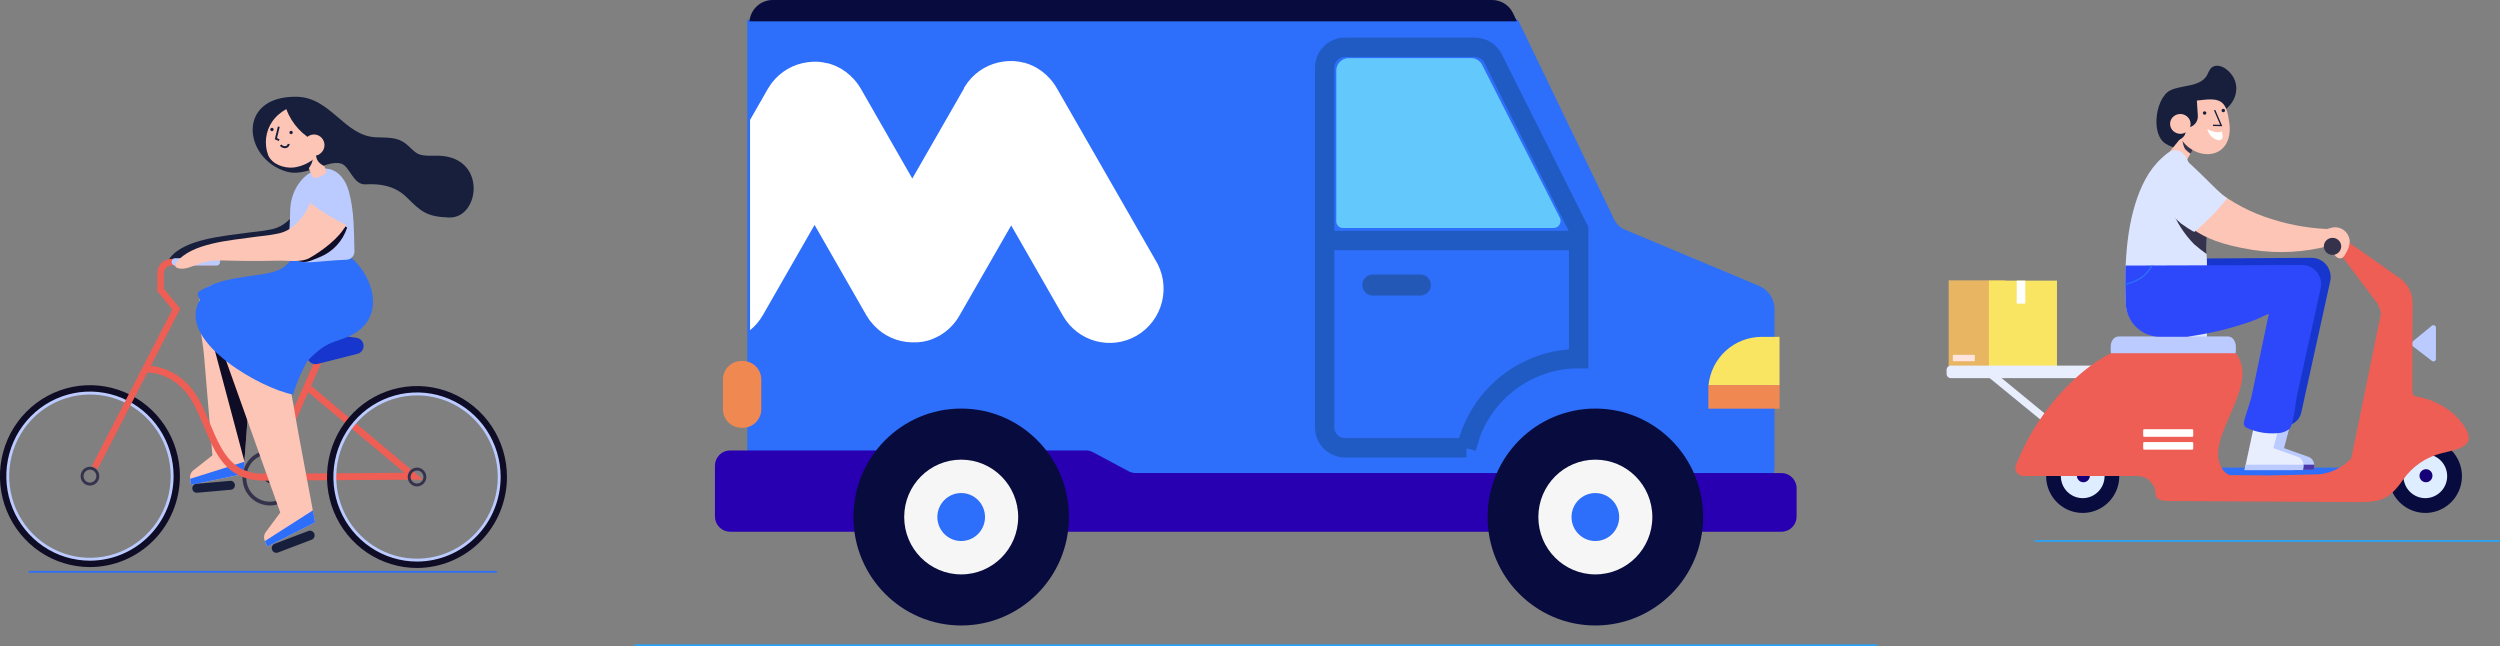 <svg width="646" height="167" viewBox="0 0 646 167" fill="none" xmlns="http://www.w3.org/2000/svg">
<rect x="0" y="0" width="646" height="167" fill="#808080" stroke="none"/>
<g clip-path="url(#clip0)">
<path d="M485 166.501H164V167H485V166.501Z" fill="#26A4FB"/>
<path d="M454.298 74.314L419.74 59.828C418.381 59.264 417.276 58.215 416.638 56.882L391.898 5.567H193.602C193.602 5.744 193.602 5.921 193.602 6.114V120.736C193.602 122.337 194.234 123.873 195.359 125.005C196.483 126.137 198.009 126.772 199.599 126.772H452.027C452.816 126.775 453.598 126.62 454.327 126.318C455.056 126.015 455.719 125.571 456.278 125.01C456.836 124.449 457.279 123.783 457.582 123.05C457.884 122.317 458.04 121.53 458.04 120.736V79.851C458.027 78.66 457.665 77.499 456.999 76.514C456.334 75.529 455.394 74.764 454.298 74.314Z" fill="#2D6EFA" stroke="#2D6EFA" stroke-miterlimit="10"/>
<path d="M390.969 3.412C390.478 2.389 389.711 1.526 388.755 0.923C387.799 0.319 386.693 -0.001 385.564 1.6613e-06H199.645C198.146 0.002 196.701 0.567 195.595 1.586C194.488 2.604 193.8 4.002 193.664 5.505H391.961L390.969 3.412Z" fill="#080B3D"/>
<path d="M460.341 137.399H188.659C188.145 137.399 187.635 137.297 187.16 137.099C186.684 136.9 186.252 136.61 185.889 136.244C185.525 135.877 185.236 135.443 185.039 134.964C184.842 134.486 184.741 133.973 184.741 133.455V120.32C184.745 119.277 185.16 118.278 185.894 117.542C186.629 116.806 187.623 116.393 188.659 116.393H280.595C281.23 116.388 281.857 116.543 282.418 116.844L291.645 121.785C292.212 122.085 292.844 122.24 293.484 122.236H460.341C461.377 122.24 462.369 122.658 463.101 123.397C463.832 124.136 464.243 125.136 464.243 126.18V133.407C464.249 133.927 464.153 134.444 463.96 134.927C463.767 135.41 463.481 135.85 463.118 136.221C462.755 136.592 462.323 136.887 461.846 137.089C461.37 137.291 460.858 137.397 460.341 137.399Z" fill="#2800B1"/>
<path d="M441.439 100.892V105.592H459.845V99.508H441.439C441.415 99.969 441.415 100.431 441.439 100.892Z" fill="#F08852"/>
<path d="M455.175 87.049C451.766 87.052 448.479 88.327 445.95 90.628C443.422 92.93 441.831 96.094 441.487 99.508H459.829V87.049H455.175Z" fill="#FAE563"/>
<path d="M378.943 115.701H347.536C346.846 115.701 346.162 115.564 345.525 115.297C344.887 115.031 344.309 114.641 343.821 114.149C343.334 113.657 342.948 113.073 342.685 112.43C342.423 111.788 342.288 111.1 342.291 110.405V17.513C342.288 16.818 342.423 16.13 342.685 15.487C342.948 14.845 343.334 14.261 343.821 13.769C344.309 13.277 344.887 12.887 345.525 12.621C346.162 12.354 346.846 12.217 347.536 12.217H381.118C382.093 12.219 383.048 12.491 383.878 13.006C384.708 13.52 385.38 14.255 385.82 15.131L407.92 59.218V92.683C401.213 92.679 394.701 94.955 389.439 99.141C384.176 103.327 380.473 109.179 378.927 115.749V115.749L378.943 115.701Z" stroke="#205BC4" stroke-width="5" stroke-miterlimit="10"/>
<path d="M342.291 62.148H407.968" stroke="#205BC4" stroke-width="5" stroke-miterlimit="10"/>
<path d="M367.046 70.937H354.716C353.232 70.937 352.029 72.147 352.029 73.641V73.657C352.029 75.15 353.232 76.361 354.716 76.361H367.046C368.529 76.361 369.732 75.15 369.732 73.657V73.641C369.732 72.147 368.529 70.937 367.046 70.937Z" fill="#2358B7"/>
<path d="M248.372 161.624C263.748 161.624 276.213 149.077 276.213 133.6C276.213 118.123 263.748 105.576 248.372 105.576C232.995 105.576 220.53 118.123 220.53 133.6C220.53 149.077 232.995 161.624 248.372 161.624Z" fill="#080B3D"/>
<path d="M248.372 148.425C256.506 148.425 263.1 141.788 263.1 133.6C263.1 125.413 256.506 118.775 248.372 118.775C240.238 118.775 233.643 125.413 233.643 133.6C233.643 141.788 240.238 148.425 248.372 148.425Z" fill="#F6F6F6"/>
<path d="M248.372 139.797C251.772 139.797 254.529 137.023 254.529 133.6C254.529 130.177 251.772 127.403 248.372 127.403C244.971 127.403 242.215 130.177 242.215 133.6C242.215 137.023 244.971 139.797 248.372 139.797Z" fill="#2D6EFA"/>
<path d="M412.238 161.624C427.614 161.624 440.079 149.077 440.079 133.6C440.079 118.123 427.614 105.576 412.238 105.576C396.862 105.576 384.397 118.123 384.397 133.6C384.397 149.077 396.862 161.624 412.238 161.624Z" fill="#080B3D"/>
<path d="M412.238 148.425C420.372 148.425 426.966 141.788 426.966 133.6C426.966 125.413 420.372 118.775 412.238 118.775C404.104 118.775 397.51 125.413 397.51 133.6C397.51 141.788 404.104 148.425 412.238 148.425Z" fill="#F6F6F6"/>
<path d="M412.238 139.797C415.638 139.797 418.395 137.023 418.395 133.6C418.395 130.177 415.638 127.403 412.238 127.403C408.838 127.403 406.081 130.177 406.081 133.6C406.081 137.023 408.838 139.797 412.238 139.797Z" fill="#2D6EFA"/>
<path d="M191.953 93.279H191.569C188.938 93.279 186.804 95.426 186.804 98.075V105.737C186.804 108.386 188.938 110.534 191.569 110.534H191.953C194.585 110.534 196.719 108.386 196.719 105.737V98.075C196.719 95.426 194.585 93.279 191.953 93.279Z" fill="#F08852"/>
<path d="M298.473 67.041L273.047 22.728C272.366 21.527 271.502 20.441 270.488 19.509L270.344 19.348L269.625 18.752L269.241 18.43L268.665 18.044L268.041 17.642L267.913 17.545L267.498 17.336L266.89 17.014L266.09 16.676L265.707 16.531C265.371 16.402 265.035 16.29 264.683 16.193H264.491C264.102 16.082 263.707 15.996 263.308 15.935C262.885 15.857 262.458 15.803 262.029 15.774C261.597 15.774 261.165 15.774 260.717 15.774C260.278 15.788 259.841 15.826 259.406 15.887C257.59 16.112 255.835 16.695 254.244 17.604C252.652 18.513 251.254 19.729 250.131 21.183L249.955 21.424C249.795 21.634 249.651 21.859 249.507 22.084C249.375 22.26 249.253 22.443 249.139 22.631C249.145 22.68 249.145 22.728 249.139 22.776L235.738 46.132L222.433 22.905C221.742 21.707 220.873 20.622 219.859 19.686L219.715 19.525C219.485 19.314 219.245 19.115 218.995 18.929L218.611 18.607L218.036 18.221L217.428 17.819L217.284 17.722C217.15 17.643 217.011 17.573 216.868 17.513L216.26 17.191L215.461 16.853L215.077 16.708L214.07 16.37H213.862C213.473 16.259 213.078 16.174 212.678 16.113C212.261 16.035 211.839 15.981 211.415 15.951C210.983 15.951 210.551 15.951 210.104 15.951C209.66 15.964 209.216 16.002 208.776 16.064C206.957 16.287 205.2 16.869 203.605 17.778C202.011 18.687 200.611 19.904 199.485 21.36L199.309 21.601C199.149 21.811 199.006 22.036 198.862 22.261C198.735 22.438 198.618 22.62 198.51 22.808L198.414 22.953L193.808 31.002V85.327C195.135 84.256 196.252 82.946 197.102 81.464L210.487 58.124L223.872 81.48L223.969 81.625L224.32 82.172C224.464 82.397 224.608 82.623 224.768 82.832L224.96 83.057C226.081 84.515 227.478 85.736 229.07 86.647C230.662 87.559 232.417 88.144 234.235 88.369C234.676 88.425 235.119 88.458 235.562 88.466C235.994 88.466 236.426 88.466 236.874 88.466C237.305 88.466 237.721 88.385 238.153 88.321H238.233C238.633 88.321 239.017 88.16 239.416 88.063H239.608C239.944 87.967 240.296 87.854 240.632 87.725L241 87.581L241.815 87.226L242.407 86.92L242.823 86.711L242.967 86.615C243.174 86.502 243.366 86.357 243.574 86.228C243.782 86.1 243.974 85.971 244.15 85.826C244.326 85.681 244.406 85.617 244.534 85.52C244.784 85.329 245.024 85.125 245.253 84.908L245.397 84.764C246.422 83.806 247.291 82.693 247.972 81.464L261.293 58.253L274.678 81.609C276.527 84.827 279.57 87.175 283.138 88.138C286.706 89.1 290.507 88.599 293.708 86.743C295.339 85.796 296.762 84.525 297.891 83.008C299.02 81.491 299.832 79.76 300.277 77.918C300.722 76.077 300.792 74.163 300.482 72.294C300.172 70.424 299.489 68.638 298.473 67.041Z" fill="white"/>
<path d="M380.159 15.018H348.495C347.647 15.018 346.834 15.357 346.234 15.961C345.634 16.564 345.297 17.383 345.297 18.237V57.206C345.295 57.431 345.337 57.654 345.422 57.862C345.506 58.07 345.631 58.259 345.789 58.418C345.947 58.577 346.134 58.702 346.341 58.787C346.548 58.872 346.769 58.915 346.992 58.913H401.46C401.77 58.912 402.074 58.831 402.344 58.677C402.613 58.524 402.839 58.303 403 58.037C403.16 57.77 403.25 57.466 403.261 57.154C403.271 56.843 403.201 56.534 403.059 56.257L382.989 16.772C382.723 16.247 382.318 15.805 381.818 15.496C381.319 15.187 380.745 15.021 380.159 15.018Z" fill="#63C9FD"/>
</g>
<g clip-path="url(#clip1)">
<path d="M518.147 72.44H503.535V94.872H518.147V72.44Z" fill="#E8B562"/>
<path d="M531.52 72.514H513.936V94.872H531.52V72.514Z" fill="#FAE563"/>
<path d="M523.34 72.514H521.119V78.452H523.34V72.514Z" fill="white"/>
<path d="M557.237 30.815C557.394 27.645 558.743 24.354 560.838 23.329C563.642 21.95 568.373 22.505 570.174 19.631C570.625 18.907 570.84 18.009 571.491 17.46C572.541 16.588 574.117 17.026 575.209 17.84C579.052 20.746 578.485 25.606 575.067 28.269C573.371 29.595 572.442 30.319 571.491 32.352C569.417 36.885 564.892 40.462 559.557 37.107C557.793 35.987 557.105 33.457 557.237 30.815Z" fill="#171F3D"/>
<path d="M510.287 91.692H504.617V93.345H510.287V91.692Z" fill="#FEE4DD"/>
<path d="M540.85 94.476H504.097C503.491 94.476 503 94.97 503 95.58V96.605C503 97.215 503.491 97.709 504.097 97.709H540.85C541.456 97.709 541.947 97.215 541.947 96.605V95.58C541.947 94.97 541.456 94.476 540.85 94.476Z" fill="#E9EEFF"/>
<path d="M539.033 115.783C539.078 115.85 539.107 115.926 539.12 116.006C539.132 116.086 539.127 116.168 539.105 116.246C539.083 116.323 539.045 116.395 538.993 116.457C538.94 116.518 538.875 116.568 538.802 116.601C538.647 116.676 538.476 116.712 538.304 116.707C537.652 116.672 537.027 116.432 536.518 116.02L514.567 98.058L512.829 96.637L510.623 94.835H513.726L515.921 96.637L517.654 98.058L535.946 113.088L538.451 115.075C538.694 115.265 538.893 115.506 539.033 115.783Z" fill="#E9EEFF"/>
<path d="M609.011 127.3H575.581L572.384 120.823H605.819L609.011 127.3Z" fill="#2D6EFA"/>
<path d="M538.172 113.521C536.303 113.521 534.476 114.079 532.922 115.124C531.368 116.169 530.156 117.654 529.441 119.392C528.726 121.129 528.539 123.041 528.903 124.886C529.268 126.731 530.168 128.425 531.49 129.755C532.811 131.085 534.495 131.991 536.329 132.358C538.162 132.725 540.062 132.536 541.789 131.816C543.516 131.097 544.992 129.878 546.03 128.314C547.069 126.75 547.623 124.912 547.623 123.031C547.623 120.509 546.627 118.09 544.855 116.307C543.083 114.523 540.679 113.521 538.172 113.521ZM538.172 128.092C537.178 128.093 536.206 127.797 535.379 127.243C534.552 126.688 533.908 125.898 533.526 124.975C533.145 124.051 533.045 123.034 533.238 122.053C533.432 121.072 533.91 120.171 534.612 119.463C535.315 118.755 536.21 118.273 537.185 118.078C538.16 117.882 539.17 117.982 540.089 118.365C541.007 118.747 541.792 119.395 542.345 120.227C542.897 121.058 543.192 122.036 543.192 123.036C543.192 124.376 542.663 125.661 541.722 126.609C540.781 127.557 539.504 128.091 538.172 128.092Z" fill="#080B3D"/>
<path d="M538.172 128.721C541.292 128.721 543.822 126.176 543.822 123.036C543.822 119.897 541.292 117.352 538.172 117.352C535.052 117.352 532.523 119.897 532.523 123.036C532.523 126.176 535.052 128.721 538.172 128.721Z" fill="#DEEDFF"/>
<path d="M540.026 122.925C540.027 123.26 539.929 123.587 539.745 123.866C539.561 124.145 539.299 124.362 538.992 124.491C538.685 124.62 538.347 124.654 538.021 124.589C537.695 124.525 537.395 124.364 537.159 124.128C536.924 123.892 536.763 123.59 536.698 123.262C536.633 122.934 536.666 122.594 536.793 122.285C536.92 121.976 537.135 121.711 537.412 121.525C537.688 121.339 538.013 121.24 538.346 121.24C538.79 121.24 539.217 121.417 539.532 121.733C539.847 122.049 540.024 122.478 540.026 122.925Z" fill="#150077"/>
<path d="M626.715 113.521C624.846 113.521 623.019 114.079 621.465 115.124C619.91 116.169 618.699 117.654 617.984 119.392C617.268 121.129 617.081 123.041 617.446 124.886C617.811 126.731 618.711 128.425 620.032 129.755C621.354 131.085 623.038 131.991 624.871 132.358C626.705 132.725 628.605 132.536 630.332 131.816C632.059 131.097 633.535 129.878 634.573 128.314C635.612 126.75 636.166 124.912 636.166 123.031C636.166 120.509 635.17 118.09 633.398 116.307C631.625 114.523 629.222 113.521 626.715 113.521ZM626.715 128.092C625.721 128.092 624.75 127.795 623.924 127.24C623.097 126.684 622.453 125.895 622.073 124.971C621.693 124.047 621.593 123.031 621.787 122.05C621.981 121.069 622.459 120.168 623.162 119.461C623.865 118.754 624.76 118.272 625.735 118.077C626.71 117.882 627.72 117.982 628.638 118.365C629.556 118.748 630.341 119.396 630.893 120.227C631.445 121.059 631.74 122.036 631.74 123.036C631.74 123.7 631.61 124.358 631.357 124.971C631.105 125.584 630.735 126.142 630.268 126.611C629.802 127.081 629.248 127.453 628.638 127.707C628.028 127.961 627.375 128.092 626.715 128.092Z" fill="#080B3D"/>
<path d="M626.699 128.721C629.82 128.721 632.349 126.176 632.349 123.036C632.349 119.897 629.82 117.352 626.699 117.352C623.579 117.352 621.05 119.897 621.05 123.036C621.05 126.176 623.579 128.721 626.699 128.721Z" fill="#DEEDFF"/>
<path d="M628.553 122.925C628.554 123.26 628.456 123.587 628.272 123.866C628.088 124.145 627.826 124.362 627.519 124.491C627.212 124.62 626.874 124.654 626.548 124.589C626.222 124.525 625.922 124.364 625.687 124.128C625.451 123.892 625.29 123.59 625.225 123.262C625.16 122.934 625.193 122.594 625.32 122.285C625.447 121.976 625.662 121.711 625.939 121.525C626.215 121.339 626.54 121.24 626.873 121.24C627.317 121.24 627.744 121.417 628.059 121.733C628.374 122.049 628.551 122.478 628.553 122.925Z" fill="#150077"/>
<path d="M628.38 84.174L622.672 88.855L628.395 93.245C628.492 93.323 628.608 93.371 628.731 93.385C628.854 93.398 628.978 93.375 629.089 93.32C629.199 93.264 629.292 93.178 629.355 93.071C629.418 92.964 629.45 92.841 629.445 92.717V84.702C629.452 84.575 629.422 84.449 629.358 84.339C629.294 84.229 629.2 84.14 629.086 84.084C628.972 84.028 628.845 84.006 628.719 84.022C628.594 84.038 628.476 84.091 628.38 84.174Z" fill="#BCCBFF"/>
<path d="M520.92 120.152C521.009 119.93 521.098 119.708 521.193 119.486C521.945 117.636 522.79 115.825 523.723 114.06C523.721 114.048 523.721 114.036 523.723 114.023C524.317 112.893 524.936 111.82 525.571 110.795C531.132 101.814 538.44 94.772 545.607 91.201H577.692L577.86 91.406C584.187 100.071 569.223 113.305 574.185 121.05C574.614 121.86 575.336 122.474 576.201 122.767L586.355 122.846C586.586 122.846 599.151 122.598 599.376 122.545C602.506 122.2 605.41 120.743 607.567 118.435L615.238 81.004C615.053 80.144 614.771 79.307 614.398 78.511L603.125 63.538C603.088 63.487 603.069 63.426 603.071 63.363C603.072 63.3 603.095 63.239 603.134 63.19C603.174 63.141 603.228 63.107 603.289 63.092C603.35 63.078 603.415 63.084 603.472 63.111C603.525 63.135 603.585 63.141 603.642 63.13C603.7 63.118 603.753 63.089 603.793 63.046C603.833 63.003 603.859 62.949 603.868 62.89C603.876 62.832 603.866 62.772 603.839 62.719C602.852 60.786 601.875 59.127 604.795 61.135L620.021 71.833C621.143 72.595 622.047 73.64 622.641 74.864C623.236 76.088 623.5 77.447 623.407 78.806L623.339 101.27C623.339 101.552 623.438 101.825 623.619 102.041C623.799 102.256 624.05 102.401 624.326 102.448C628.737 103.161 633.352 105.581 636.098 109.221C637.909 111.625 638.271 113.162 637.673 114.235C636.843 115.719 634.186 116.348 630.952 117.103C626.917 118.093 623.374 120.517 620.976 123.929C617.081 129.524 614.797 129.788 608.165 129.74L560.387 129.455C557.762 129.455 557.011 128.689 557.011 127.749C557.011 126.488 556.513 125.278 555.627 124.386C554.741 123.495 553.539 122.994 552.285 122.994H522.836C522.499 122.995 522.167 122.913 521.869 122.754C521.57 122.596 521.316 122.366 521.126 122.086C520.937 121.805 520.819 121.482 520.783 121.145C520.747 120.807 520.794 120.466 520.92 120.152Z" fill="#EE5E54"/>
<path d="M566.456 110.911H554.071C553.92 110.911 553.798 111.034 553.798 111.186V112.602C553.798 112.754 553.92 112.877 554.071 112.877H566.456C566.607 112.877 566.729 112.754 566.729 112.602V111.186C566.729 111.034 566.607 110.911 566.456 110.911Z" fill="white"/>
<path d="M566.456 114.224H554.071C553.92 114.224 553.798 114.347 553.798 114.499V115.915C553.798 116.066 553.92 116.189 554.071 116.189H566.456C566.607 116.189 566.729 116.066 566.729 115.915V114.499C566.729 114.347 566.607 114.224 566.456 114.224Z" fill="white"/>
<path d="M597.88 121.409H595.465L595.517 121.467H582.748L583.048 120.072L585.468 108.798L592.819 105.834L590.193 115.804L596.494 118.044C596.906 118.188 597.266 118.453 597.528 118.805C597.789 119.158 597.939 119.58 597.959 120.019V120.072C597.969 120.185 597.969 120.298 597.959 120.41L597.88 121.409Z" fill="#BCCBFF"/>
<path d="M597.88 121.409H595.465L595.517 121.467H582.748L583.048 120.072H597.985C597.995 120.185 597.995 120.298 597.985 120.411L597.88 121.409Z" fill="#4A38AD"/>
<path d="M588.356 80.159L563.474 86.287C563.255 86.164 563.02 86.072 562.776 86.013C562.086 85.857 561.413 85.636 560.765 85.352C560.499 85.192 560.243 85.015 559.998 84.824C559.759 84.569 559.536 84.299 559.331 84.016C559.021 83.45 558.753 82.862 558.528 82.256C558.096 80.584 557.831 78.873 557.735 77.147C557.641 73.713 557.94 70.279 558.082 66.867L597.182 66.618C597.946 66.6 598.705 66.76 599.398 67.086C600.09 67.412 600.699 67.895 601.174 68.498C601.65 69.101 601.98 69.806 602.139 70.559C602.298 71.312 602.282 72.091 602.091 72.837L594.651 106.601C594.432 107.572 593.889 108.439 593.113 109.056C592.336 109.673 591.372 110.004 590.382 109.992L586.56 109.865C586.043 109.856 585.534 109.73 585.071 109.496C584.609 109.263 584.204 108.928 583.886 108.517C583.569 108.105 583.348 107.627 583.238 107.119C583.128 106.61 583.133 106.082 583.252 105.576L588.356 80.159Z" fill="#1736CE"/>
<path d="M561.027 42.681C561.47 43.082 562.039 43.312 562.634 43.331C563.229 43.349 563.811 43.154 564.277 42.781L566.036 39.696L566.147 39.501L568.247 35.802L568.541 35.274C568.016 35.105 566.546 36.119 565.758 35.771C565.434 35.63 565.09 35.539 564.739 35.501C564.45 35.469 564.157 35.469 563.868 35.501L563.642 35.528L563.569 35.612L563.542 35.644L563.395 35.824L562.566 36.843L561.946 37.604L560.733 39.094C560.305 39.611 560.096 40.277 560.151 40.948C560.206 41.619 560.521 42.241 561.027 42.681Z" fill="#FDC5B6"/>
<path d="M564.01 36.627C564.065 37.122 564.194 37.607 564.393 38.063C564.469 38.252 564.57 38.43 564.692 38.592C565.1 39.014 565.551 39.393 566.036 39.722L566.146 39.527L568.247 35.829C567.601 36.056 566.782 36.415 566.262 36.183C565.94 36.041 565.598 35.952 565.249 35.919C564.498 35.824 563.941 35.786 564.01 36.627Z" fill="#35324C"/>
<path d="M595.113 121.409H592.693L592.745 121.467H579.987L580.286 120.072L582.706 108.798L590.057 105.834L587.432 115.804L593.732 118.044C594.145 118.188 594.505 118.453 594.766 118.805C595.027 119.158 595.177 119.58 595.197 120.019V120.072C595.205 120.185 595.205 120.298 595.197 120.41L595.113 121.409Z" fill="#E9EEFF"/>
<path d="M595.113 121.409H592.693L592.745 121.467H579.987L580.286 120.072H595.213C595.221 120.185 595.221 120.298 595.213 120.411L595.113 121.409Z" fill="#BCCBFF"/>
<path d="M565.81 60.812L565.684 61.298C565.238 62.978 564.787 64.695 564.293 66.407C561.788 63.813 559.87 60.704 558.67 57.294C557.147 53.067 554.086 43.447 559.468 40.916C559.78 40.76 560.112 40.648 560.455 40.584C562.188 40.251 563.889 41.175 565.396 42.168C565.802 42.839 566.115 43.562 566.325 44.319C567.753 49.258 566.698 57.384 565.81 60.812Z" fill="#150077"/>
<path d="M646 139.546H525.745V140.005H646V139.546Z" fill="#26A4FB"/>
<path d="M577.687 91.259C577.725 91.057 577.744 90.851 577.745 90.646V89.589C577.745 88.131 576.852 86.948 575.749 86.948H547.397C546.295 86.948 545.402 88.126 545.402 89.589V90.646C545.402 90.851 545.422 91.057 545.46 91.259H577.687Z" fill="#BCCBFF"/>
<path d="M549.293 78.495C549.497 83.249 553.934 87.027 559.331 87.027H570.273V67.178C570.273 67.083 570.273 66.993 570.247 66.898C570.168 65.974 570.147 64.991 570.158 63.977V63.824C570.184 61.71 570.321 59.518 570.284 57.436C570.275 56.329 570.186 55.224 570.016 54.129C569.491 50.959 567.48 48.936 566.64 45.824C566.498 45.296 566.351 44.651 566.167 43.959C566.104 43.727 566.041 43.495 565.973 43.262C565.38 41.265 564.435 39.162 562.513 38.867C562.27 38.828 562.023 38.819 561.778 38.84C560.628 38.93 559.347 40.156 558.518 40.911C555.152 43.975 553.11 48.307 551.776 52.602C550.17 57.775 549.508 63.221 549.272 68.621C549.14 71.611 549.135 74.892 549.293 78.495Z" fill="#DCE5FF"/>
<path d="M586.434 58.509L587.138 58.72C586.733 58.541 586.466 58.446 586.434 58.509Z" fill="#F7C108"/>
<path d="M570.158 63.977C570.158 64.542 570.158 65.097 570.184 65.641C569.076 64.838 567.989 64.003 566.96 63.105C565.679 61.798 564.533 60.362 563.542 58.821C562.59 57.339 561.801 55.757 561.19 54.103C560.896 53.162 560.602 52.217 560.256 51.292L560.114 50.933C559.748 48.234 559.88 45.49 560.502 42.839C560.592 42.966 560.681 43.088 560.781 43.204C561.589 44.181 563.128 45.122 564.456 45.122C565.119 45.131 565.78 45.047 566.42 44.873C566.504 45.217 566.582 45.539 566.661 45.824C567.501 48.936 569.496 50.949 570.037 54.129C570.207 55.224 570.296 56.329 570.305 57.436C570.305 59.365 570.2 61.346 570.179 63.248L570.158 63.977Z" fill="#35324C"/>
<path d="M549.282 78.495C549.389 80.805 550.381 82.984 552.05 84.575C553.719 86.166 555.935 87.044 558.234 87.027H565.201C566.136 86.879 567.067 86.724 567.995 86.562C573.007 85.743 577.93 84.441 582.696 82.674L586.271 81.052L583.751 93.108L581.94 101.798C581.415 104.276 580.443 106.527 579.876 108.888C579.748 109.274 579.777 109.696 579.955 110.061C580.162 110.335 580.445 110.541 580.769 110.653C583.209 111.73 585.88 112.168 588.534 111.926C589.582 111.895 590.599 111.557 591.459 110.954C592.745 109.897 593.081 104.297 593.501 102.401L596.032 90.952C597.229 85.532 598.428 80.111 599.628 74.691C599.819 73.943 599.834 73.161 599.673 72.406C599.512 71.651 599.179 70.945 598.7 70.342C598.221 69.739 597.609 69.256 596.913 68.932C596.216 68.607 595.455 68.45 594.688 68.473L567.979 68.563L549.245 68.621C549.14 71.611 549.14 74.892 549.282 78.495Z" fill="#2D47FA"/>
<path d="M565.705 49.612C567.485 49.232 569.323 49.332 571.129 49.084C571.497 49.03 571.859 48.934 572.205 48.799C576.629 52.331 581.676 54.991 587.08 56.639C592.261 58.288 597.655 59.16 603.088 59.227L602.091 63.454C595.571 65.214 588.76 65.593 582.087 64.569C566.073 62.038 564.325 56.961 560.13 52.28C561.915 51.245 563.78 50.352 565.705 49.612Z" fill="#FDC5B6"/>
<path d="M571.586 55.735C570.142 57.172 568.656 58.578 567.086 59.888C566.855 60.078 563.962 58.033 563.6 57.775C562.05 56.493 560.704 54.981 559.61 53.289C558.603 51.782 557.935 50.072 557.652 48.278C557.369 46.484 557.478 44.65 557.972 42.903C558.418 41.318 559.163 39.685 561.122 39.733C563.537 39.791 566.241 42.612 567.858 44.144C570.111 46.258 572.232 48.535 574.558 50.59C574.867 50.806 575.177 51.017 575.492 51.224C574.27 52.795 572.966 54.301 571.586 55.735Z" fill="#DCE5FF"/>
<path d="M599.124 59.772L602.5 58.842C603.05 58.706 603.624 58.697 604.178 58.815C604.732 58.932 605.253 59.175 605.702 59.523C606.15 59.871 606.515 60.316 606.769 60.826C607.022 61.336 607.159 61.896 607.168 62.466C607.117 63.412 606.83 64.329 606.333 65.134C605.808 66.191 605.283 67.163 604.091 66.613C603.041 66.127 602.516 64.627 602.758 63.549H600.258L599.124 59.772Z" fill="#FDC5B6"/>
<path d="M575.833 35.771C576.187 34.503 576.266 33.173 576.065 31.872C575.403 26.8 574.395 25.289 569.633 25.77C566.918 26.045 564.204 26.362 561.489 26.663C561.488 26.899 561.502 27.136 561.531 27.371C562.088 31.829 562.35 36.436 566.703 38.835C570.231 40.784 574.573 39.965 575.833 35.771Z" fill="#FDC5B6"/>
<path d="M567.596 24.914L567.926 29.917C567.967 30.679 567.706 31.426 567.202 31.996C566.697 32.566 565.99 32.913 565.233 32.96L562.345 33.177L560.34 26.378L564.965 25.11L567.596 24.914Z" fill="#171F3D"/>
<path d="M563.763 35.749C563.195 36.155 562.494 36.325 561.805 36.227C561.116 36.129 560.49 35.769 560.056 35.221C559.847 34.955 559.694 34.648 559.607 34.32C559.521 33.992 559.501 33.65 559.55 33.314C559.599 32.978 559.716 32.656 559.893 32.367C560.071 32.078 560.305 31.829 560.581 31.634C561.15 31.229 561.851 31.058 562.541 31.156C563.232 31.254 563.858 31.614 564.293 32.162C564.502 32.429 564.654 32.736 564.741 33.064C564.827 33.393 564.846 33.735 564.797 34.071C564.747 34.407 564.63 34.729 564.452 35.018C564.274 35.306 564.04 35.555 563.763 35.749Z" fill="#171F3D"/>
<path d="M569.754 29.637C569.812 29.628 569.868 29.606 569.919 29.574C569.969 29.542 570.012 29.5 570.046 29.451C570.079 29.401 570.102 29.345 570.113 29.287C570.124 29.228 570.123 29.167 570.111 29.109C570.083 28.995 570.013 28.896 569.916 28.832C569.818 28.768 569.7 28.745 569.586 28.765C569.527 28.775 569.471 28.796 569.42 28.828C569.37 28.86 569.327 28.902 569.294 28.952C569.26 29.001 569.237 29.057 569.226 29.116C569.215 29.175 569.216 29.235 569.228 29.294C569.255 29.408 569.324 29.508 569.422 29.572C569.52 29.636 569.639 29.659 569.754 29.637Z" fill="#171F3D"/>
<path d="M564.991 34.075C564.423 34.481 563.721 34.653 563.031 34.555C562.34 34.457 561.713 34.096 561.279 33.547C561.07 33.28 560.918 32.973 560.831 32.645C560.744 32.317 560.724 31.975 560.774 31.639C560.823 31.303 560.939 30.981 561.117 30.692C561.294 30.403 561.528 30.154 561.804 29.959C562.374 29.555 563.075 29.385 563.765 29.483C564.454 29.581 565.081 29.94 565.516 30.488C565.725 30.754 565.878 31.061 565.965 31.389C566.052 31.717 566.071 32.059 566.022 32.395C565.973 32.731 565.856 33.053 565.679 33.342C565.502 33.631 565.268 33.88 564.991 34.075Z" fill="#FDC5B6"/>
<path d="M574.327 35.153C574.349 35.3 574.336 35.45 574.29 35.592C574.244 35.734 574.165 35.862 574.061 35.968C573.956 36.073 573.828 36.152 573.687 36.199C573.546 36.245 573.397 36.258 573.25 36.236C572.54 36.084 571.889 35.727 571.377 35.208C570.866 34.689 570.517 34.03 570.373 33.314C571.161 33.821 572.065 34.119 572.998 34.181C573.393 34.198 573.786 34.118 574.143 33.948L574.327 35.153Z" fill="white"/>
<path d="M574.579 28.993C574.637 28.983 574.693 28.961 574.743 28.928C574.792 28.896 574.835 28.854 574.869 28.805C574.902 28.755 574.925 28.7 574.937 28.641C574.948 28.583 574.948 28.523 574.936 28.464C574.908 28.351 574.838 28.252 574.741 28.188C574.643 28.124 574.525 28.1 574.411 28.121C574.352 28.13 574.296 28.152 574.246 28.184C574.196 28.216 574.153 28.258 574.12 28.308C574.087 28.357 574.064 28.413 574.054 28.472C574.043 28.531 574.045 28.591 574.059 28.649C574.086 28.762 574.155 28.86 574.252 28.924C574.348 28.987 574.465 29.012 574.579 28.993Z" fill="#171F3D"/>
<path d="M571.822 32.564L574.237 32.611L572.421 28.38L572.095 28.522L573.691 32.242L571.833 32.205L571.822 32.564Z" fill="#171F3D"/>
<path d="M602.726 65.863C602.137 65.87 601.57 65.642 601.148 65.229C600.726 64.817 600.483 64.252 600.474 63.66C600.485 63.069 600.728 62.506 601.15 62.094C601.572 61.682 602.138 61.455 602.726 61.462C603.314 61.455 603.88 61.682 604.302 62.094C604.724 62.506 604.967 63.069 604.978 63.66C604.969 64.252 604.726 64.817 604.304 65.229C603.882 65.642 603.315 65.87 602.726 65.863Z" fill="#35324C"/>
<path d="M555.908 68.6C555.191 69.886 554.171 70.974 552.936 71.769C551.774 72.481 550.502 72.992 549.172 73.28V73.671C550.572 73.371 551.913 72.835 553.136 72.086C554.483 71.213 555.585 70.007 556.339 68.584L555.908 68.6Z" fill="#2D6EFA"/>
</g>
<g clip-path="url(#clip2)">
<path d="M69.668 59.348C70.965 59.146 72.203 58.666 73.3 57.938C75.597 56.287 77.36 53.987 78.371 51.328C81.28 53.529 84.394 55.441 87.668 57.036C86.069 60.338 81.47 63.753 78.253 65.57C76.09 66.791 72.327 66.196 69.922 66.253C65.897 66.365 61.873 66.365 57.848 66.253C55.276 66.177 52.635 66.065 50.2 66.879C48.222 67.506 46.208 68.759 44.206 68.195C43.991 68.148 43.797 68.032 43.654 67.863C43.406 67.525 43.617 67.055 43.871 66.71C47.59 61.729 57.997 60.996 63.706 60.169C65.249 59.924 67.579 59.812 69.668 59.348Z" fill="#171F3D"/>
<path d="M65.23 91.265C64.544 100.588 63.852 109.907 63.154 119.222V119.335L62.918 122.499L49.35 125.281L49.127 123.727V123.664C49.068 123.26 49.117 122.847 49.269 122.468C49.42 122.09 49.669 121.758 49.989 121.509L54.885 117.668C54.166 109.109 53.449 100.546 52.734 91.979C52.363 87.518 50.875 81.779 51.495 77.349C51.541 77.018 51.62 76.693 51.73 76.378C51.852 76.033 52.019 75.706 52.226 75.407C53.974 72.869 58.282 72.869 61.654 74.222C63.513 74.968 65.069 76.102 65.782 77.474C67.393 80.551 65.466 87.894 65.23 91.265Z" fill="#FDC5B6"/>
<path d="M62.918 122.48L49.35 125.287L49.127 123.727L63.154 119.31L62.918 122.48Z" fill="#2D6EFA"/>
<path d="M65.23 91.265C64.544 100.588 63.852 109.907 63.154 119.222L51.743 76.403L51.507 75.526L52.239 75.432L61.666 74.248C63.526 74.993 65.082 76.127 65.794 77.499C67.394 80.551 65.466 87.894 65.23 91.265Z" fill="#0F0C26"/>
<path d="M23.243 146.534C18.645 146.535 14.149 145.158 10.324 142.576C6.5 139.994 3.519 136.323 1.758 132.028C-0.002 127.734 -0.463 123.008 0.434 118.448C1.331 113.888 3.545 109.7 6.797 106.413C10.049 103.126 14.192 100.887 18.703 99.981C23.213 99.074 27.889 99.54 32.137 101.32C36.386 103.099 40.017 106.112 42.571 109.978C45.125 113.844 46.488 118.389 46.487 123.038C46.48 129.267 44.029 135.24 39.672 139.645C35.314 144.05 29.406 146.527 23.243 146.534ZM23.243 101.497C19.029 101.497 14.909 102.76 11.404 105.127C7.9 107.494 5.169 110.858 3.556 114.794C1.943 118.731 1.521 123.062 2.343 127.24C3.165 131.419 5.195 135.257 8.175 138.27C11.155 141.282 14.952 143.334 19.086 144.165C23.22 144.996 27.504 144.57 31.398 142.939C35.292 141.309 38.62 138.548 40.962 135.005C43.303 131.463 44.553 127.298 44.553 123.038C44.546 117.327 42.299 111.852 38.304 107.813C34.309 103.775 28.893 101.503 23.243 101.497Z" fill="#0F0C26"/>
<path d="M23.243 144.88C18.968 144.88 14.789 143.598 11.235 141.197C7.681 138.796 4.91 135.384 3.275 131.391C1.639 127.398 1.211 123.005 2.046 118.767C2.88 114.529 4.939 110.636 7.963 107.58C10.986 104.525 14.838 102.445 19.031 101.602C23.224 100.76 27.569 101.194 31.519 102.848C35.468 104.503 38.843 107.304 41.217 110.898C43.591 114.492 44.858 118.716 44.857 123.038C44.85 128.83 42.571 134.382 38.519 138.477C34.467 142.572 28.973 144.875 23.243 144.88ZM23.243 101.941C19.116 101.941 15.081 103.179 11.649 105.497C8.217 107.815 5.542 111.11 3.962 114.965C2.383 118.819 1.97 123.061 2.775 127.153C3.58 131.246 5.568 135.005 8.486 137.955C11.405 140.905 15.124 142.915 19.172 143.729C23.22 144.543 27.416 144.125 31.23 142.528C35.043 140.931 38.303 138.228 40.596 134.758C42.889 131.289 44.113 127.21 44.113 123.038C44.108 117.444 41.908 112.081 37.995 108.126C34.082 104.171 28.777 101.946 23.243 101.941Z" fill="#BCCBFF"/>
<path d="M23.243 125.469C22.768 125.469 22.303 125.326 21.907 125.059C21.512 124.792 21.203 124.412 21.021 123.968C20.839 123.524 20.792 123.035 20.885 122.564C20.977 122.092 21.206 121.659 21.543 121.319C21.879 120.979 22.308 120.747 22.774 120.654C23.241 120.56 23.724 120.608 24.164 120.792C24.603 120.976 24.979 121.287 25.243 121.687C25.507 122.087 25.648 122.557 25.648 123.038C25.648 123.357 25.586 123.673 25.465 123.968C25.344 124.263 25.167 124.531 24.944 124.757C24.721 124.983 24.455 125.162 24.164 125.284C23.872 125.406 23.559 125.469 23.243 125.469ZM23.243 121.359C22.915 121.359 22.594 121.457 22.32 121.642C22.047 121.826 21.834 122.088 21.709 122.395C21.583 122.702 21.55 123.04 21.614 123.365C21.678 123.691 21.836 123.99 22.069 124.225C22.301 124.46 22.597 124.62 22.919 124.685C23.241 124.75 23.576 124.716 23.879 124.589C24.183 124.462 24.442 124.247 24.625 123.971C24.807 123.695 24.904 123.37 24.904 123.038C24.903 122.593 24.727 122.167 24.416 121.852C24.105 121.538 23.683 121.36 23.243 121.359Z" fill="#35324C"/>
<path d="M25.233 121.215L23.739 120.425L44.534 79.974L40.629 75.2V70.639C40.629 69.642 41.021 68.685 41.719 67.98C42.416 67.275 43.362 66.879 44.348 66.879H55.387V68.584H44.392C43.848 68.584 43.326 68.802 42.941 69.191C42.556 69.58 42.34 70.107 42.34 70.657V74.605L46.567 79.774L25.233 121.215Z" fill="#EE5E54"/>
<path d="M59.453 124.247L50.726 125.024C50.577 125.037 50.431 125.079 50.298 125.149C50.165 125.219 50.047 125.315 49.952 125.432C49.856 125.549 49.784 125.684 49.74 125.829C49.697 125.974 49.682 126.126 49.697 126.277C49.711 126.428 49.753 126.575 49.823 126.709C49.892 126.844 49.987 126.963 50.102 127.06C50.218 127.157 50.351 127.231 50.494 127.276C50.637 127.321 50.788 127.337 50.937 127.323L59.664 126.547C59.814 126.533 59.959 126.49 60.092 126.42C60.225 126.35 60.343 126.253 60.439 126.137C60.535 126.021 60.608 125.886 60.652 125.741C60.697 125.597 60.713 125.444 60.699 125.293C60.686 125.142 60.643 124.994 60.574 124.859C60.504 124.725 60.408 124.605 60.292 124.508C60.176 124.411 60.042 124.337 59.899 124.293C59.755 124.248 59.603 124.232 59.453 124.247Z" fill="#171F3D"/>
<path d="M56.088 68.615H45.445C45.311 68.637 45.173 68.63 45.041 68.593C44.909 68.556 44.787 68.49 44.683 68.401C44.579 68.311 44.495 68.2 44.438 68.075C44.381 67.95 44.351 67.813 44.351 67.675C44.351 67.537 44.381 67.4 44.438 67.275C44.495 67.15 44.579 67.039 44.683 66.949C44.787 66.86 44.909 66.794 45.041 66.757C45.173 66.72 45.311 66.713 45.445 66.735H56.088C56.308 66.772 56.509 66.886 56.654 67.058C56.798 67.231 56.878 67.449 56.878 67.675C56.878 67.901 56.798 68.12 56.654 68.292C56.509 68.464 56.308 68.578 56.088 68.615Z" fill="#BCCBFF"/>
<path d="M69.73 130.613C68.332 130.613 66.966 130.194 65.804 129.409C64.642 128.624 63.736 127.508 63.201 126.202C62.667 124.897 62.527 123.46 62.8 122.074C63.074 120.689 63.747 119.416 64.736 118.417C65.725 117.419 66.984 116.739 68.356 116.464C69.727 116.189 71.147 116.331 72.439 116.873C73.73 117.414 74.833 118.331 75.608 119.506C76.384 120.682 76.797 122.063 76.796 123.476C76.794 125.37 76.049 127.185 74.724 128.523C73.399 129.861 71.603 130.613 69.73 130.613ZM69.73 117.311C68.524 117.311 67.345 117.673 66.342 118.35C65.339 119.028 64.557 119.99 64.095 121.117C63.634 122.244 63.513 123.483 63.748 124.679C63.984 125.875 64.564 126.974 65.418 127.836C66.27 128.698 67.357 129.285 68.54 129.523C69.723 129.761 70.95 129.639 72.064 129.172C73.179 128.706 74.131 127.916 74.801 126.902C75.472 125.888 75.829 124.696 75.829 123.476C75.832 122.665 75.676 121.861 75.37 121.111C75.065 120.361 74.616 119.679 74.049 119.105C73.483 118.53 72.81 118.074 72.069 117.763C71.327 117.452 70.533 117.292 69.73 117.292V117.311Z" fill="#35324C"/>
<path d="M71.088 123.458C71.088 123.729 71.008 123.994 70.859 124.22C70.71 124.446 70.498 124.622 70.25 124.725C70.001 124.829 69.729 124.856 69.465 124.804C69.202 124.751 68.96 124.62 68.77 124.428C68.581 124.236 68.451 123.992 68.399 123.725C68.346 123.459 68.373 123.183 68.476 122.933C68.579 122.682 68.753 122.468 68.976 122.317C69.199 122.166 69.462 122.086 69.73 122.086C70.09 122.086 70.435 122.23 70.69 122.487C70.945 122.745 71.088 123.094 71.088 123.458Z" fill="#35324C"/>
<path d="M68.193 124.184C58.561 124.184 55.704 117.411 52.697 110.237C51.873 108.282 51.018 106.259 50.007 104.348C45.669 96.165 38.38 96.259 38.07 96.265L38.02 94.504C38.373 94.504 46.697 94.341 51.544 103.521C52.592 105.5 53.46 107.556 54.297 109.548C57.21 116.44 59.726 122.424 68.199 122.424L104.54 122.173L78.662 100.538L79.771 99.178L109.325 123.934L68.193 124.184Z" fill="#EE5E54"/>
<path d="M83.027 89.466L67.934 123.509L69.523 124.229L84.616 90.186L83.027 89.466Z" fill="#EE5E54"/>
<path d="M83.304 86.039L92.162 87.293C92.433 87.332 92.694 87.425 92.929 87.566C93.165 87.707 93.371 87.894 93.535 88.116C93.699 88.337 93.818 88.59 93.886 88.858C93.953 89.126 93.968 89.406 93.928 89.68C93.871 90.094 93.692 90.481 93.415 90.792C93.137 91.102 92.774 91.322 92.372 91.422L82.102 94.034C81.607 94.16 81.084 94.109 80.622 93.89C80.16 93.671 79.787 93.297 79.567 92.831L76.734 86.841L83.304 86.039Z" fill="#1736CE"/>
<path d="M74.949 67.418C74.028 68.649 72.756 69.565 71.305 70.043C68.825 70.87 66.247 71.058 63.687 71.453C60.489 71.942 56.67 72.568 53.77 74.053C50.218 75.877 50.863 75.306 52.047 78.558C53.478 82.449 55.728 86.215 57.526 89.962C60.284 95.707 63.067 101.447 65.807 107.205C65.187 105.858 77.825 94.868 79.22 93.464C80.887 91.791 82.598 90.087 84.724 89.009C86.689 88.013 88.92 87.593 90.872 86.578C100.858 81.397 95.701 68.709 87.835 64.536C85.294 63.189 81.457 61.71 78.668 63.352C76.908 64.398 76.096 65.99 74.949 67.418Z" fill="#2D6EFA"/>
<path d="M91.585 65.012C91.584 65.289 91.53 65.563 91.424 65.819C91.318 66.074 91.163 66.306 90.969 66.501C90.774 66.696 90.543 66.85 90.29 66.955C90.036 67.06 89.764 67.113 89.49 67.111C86.242 67.211 80.9 67.788 80.143 67.775C79.523 67.775 79.015 67.775 78.544 67.725C76.809 67.606 75.879 67.193 75.216 65.219C75.072 64.764 74.962 64.299 74.887 63.828C74.497 61.29 74.924 58.189 74.943 55.846C74.928 54.727 74.995 53.609 75.141 52.5C75.272 51.72 75.479 50.956 75.761 50.219C78.495 42.7 87.538 40.332 90.141 49.467C91.536 54.411 91.455 59.881 91.585 65.012Z" fill="#BCCBFF"/>
<path d="M104.8 37.093C102.86 35.545 100.542 35.551 97.362 35.482C88.976 35.301 85.585 25.119 76.598 25C60.947 24.793 62.9 41.215 74.174 44.38C79.028 45.739 84.662 41.247 88.102 42.255C90.445 42.92 91.201 47.819 94.492 47.638C99.891 47.337 102.984 48.891 105.172 51.059C108.854 54.718 110.31 56.015 116.062 56.203C124.182 56.466 126.023 39.762 112.343 40.238C107.155 40.42 107.614 39.329 104.8 37.093Z" fill="#171F3D"/>
<path d="M83.565 42.368L84.141 43.747C84.255 44.02 84.258 44.328 84.149 44.604C84.04 44.88 83.828 45.101 83.558 45.219L82.046 45.889C81.775 46.008 81.468 46.013 81.193 45.903C80.918 45.794 80.697 45.58 80.577 45.307L78.377 40.213L79.988 39.004L80.1 38.916L81.073 38.183L81.11 38.258L81.556 39.072L81.897 39.699L81.724 38.978L81.445 37.807L81.928 38.853L82.846 40.846L83.565 42.368Z" fill="#FDC5B6"/>
<path d="M80.745 39.825C80.85 40.16 80.892 40.513 80.868 40.864C80.753 41.958 80.277 42.979 79.517 43.766L78.439 41.259L80.745 39.825Z" fill="#171F3D"/>
<path d="M81.953 36.88V36.83C78.267 35.129 75.397 32.023 73.97 28.189C73.207 28.623 72.49 29.135 71.831 29.718L71.615 29.919C71.15 30.354 70.734 30.839 70.375 31.366C69.515 32.614 68.966 34.053 68.774 35.562C68.582 37.071 68.752 38.604 69.272 40.031C70.239 42.468 73.449 43.521 75.817 43.289C77.609 43.066 79.316 42.384 80.775 41.309C80.893 41.134 81.011 40.952 81.129 40.783L81.569 40.157C81.786 39.148 81.792 37.606 82.189 37.143C82.121 37.045 82.042 36.957 81.953 36.88Z" fill="#FDC5B6"/>
<path d="M72.042 36.447L72.234 35.996L71.577 35.702L72.278 32.794L71.807 32.675L71.007 35.983L72.042 36.447Z" fill="#171F3D"/>
<path d="M73.617 38.296C73.749 38.296 73.88 38.277 74.007 38.239C74.228 38.173 74.426 38.044 74.576 37.867C74.727 37.691 74.824 37.474 74.856 37.243L74.348 37.155C74.33 37.29 74.274 37.416 74.188 37.519C74.101 37.623 73.987 37.698 73.858 37.738C73.647 37.785 73.426 37.77 73.222 37.696C73.018 37.621 72.839 37.491 72.705 37.318L72.327 37.675C72.489 37.862 72.687 38.014 72.908 38.12C73.13 38.227 73.371 38.287 73.617 38.296Z" fill="#171F3D"/>
<path d="M70.17 33.885C70.06 33.856 69.965 33.785 69.906 33.687C69.846 33.589 69.828 33.47 69.854 33.358C69.882 33.247 69.952 33.151 70.05 33.091C70.147 33.031 70.264 33.012 70.375 33.039C70.485 33.067 70.58 33.138 70.64 33.236C70.699 33.335 70.717 33.453 70.691 33.565C70.663 33.677 70.593 33.773 70.495 33.833C70.398 33.892 70.281 33.911 70.17 33.885Z" fill="#171F3D"/>
<path d="M75.117 34.655C75.006 34.627 74.911 34.556 74.852 34.458C74.793 34.359 74.774 34.241 74.8 34.129C74.828 34.017 74.898 33.921 74.996 33.861C75.093 33.801 75.21 33.783 75.321 33.809C75.432 33.838 75.527 33.909 75.586 34.007C75.645 34.105 75.663 34.224 75.637 34.336C75.609 34.447 75.539 34.544 75.442 34.603C75.344 34.663 75.227 34.682 75.117 34.655Z" fill="#171F3D"/>
<path d="M83.751 42.895C82.399 42.268 81.606 41.172 81.705 40.037L83.038 39.831L83.317 39.787L83.658 39.737L83.751 42.895Z" fill="#171F3D"/>
<path d="M83.769 38.133C83.642 38.658 83.364 39.133 82.97 39.498C82.576 39.863 82.084 40.102 81.556 40.184C81.028 40.267 80.487 40.189 80.003 39.961C79.518 39.732 79.111 39.364 78.834 38.902C78.557 38.44 78.421 37.906 78.444 37.366C78.467 36.826 78.648 36.305 78.964 35.87C79.28 35.434 79.717 35.102 80.219 34.917C80.721 34.733 81.266 34.702 81.786 34.831C82.481 35.004 83.08 35.449 83.452 36.068C83.823 36.687 83.938 37.429 83.769 38.133Z" fill="#FDC5B6"/>
<path d="M89.174 58.49C89.094 58.665 89.007 58.84 88.914 59.01C88.834 58.859 88.725 58.727 88.595 58.619C88.464 58.512 88.313 58.431 88.151 58.383C85.858 57.412 83.59 56.904 81.532 55.357C83.819 57.08 77.23 62.055 74.887 63.797C74.96 64.268 75.068 64.733 75.209 65.188C75.829 67.186 76.759 67.6 78.451 67.694C79.691 67.775 81.476 66.892 82.604 66.441C84.275 65.774 85.778 64.74 87.007 63.416C88.235 62.09 89.157 60.507 89.707 58.778C89.527 58.709 89.348 58.602 89.174 58.49Z" fill="#0F0C26"/>
<path d="M71.41 60.438C72.706 60.239 73.945 59.76 75.042 59.035C77.338 57.383 79.102 55.084 80.112 52.425C83.024 54.623 86.137 56.535 89.41 58.133C87.811 61.434 83.211 64.849 79.994 66.66C77.831 67.913 74.069 67.287 71.664 67.349C67.639 67.462 63.615 67.462 59.59 67.349C57.018 67.274 54.371 67.161 51.941 67.976C49.964 68.602 47.95 69.856 45.947 69.292C45.734 69.245 45.541 69.13 45.396 68.966C45.148 68.621 45.359 68.151 45.613 67.813C49.332 62.8 59.739 62.099 65.447 61.272C66.99 61.027 69.321 60.883 71.41 60.438Z" fill="#FDC5B6"/>
<path d="M81.439 134.999L69.042 141.264L68.422 139.817V139.761C68.263 139.386 68.206 138.975 68.254 138.57C68.303 138.165 68.458 137.78 68.701 137.455L72.42 132.443C72.42 132.443 57.854 91.616 57.83 91.553C54.693 82.781 64.108 77.957 70.022 84.523C73.189 88.038 73.499 93.922 74.577 98.42C75.656 102.919 76.275 107.48 77.112 111.973C78.352 118.602 79.592 125.231 80.831 131.86L81.439 134.999Z" fill="#FDC5B6"/>
<path d="M81.439 134.999L69.055 141.258L68.441 139.811L80.856 131.872L81.439 134.999Z" fill="#2D6EFA"/>
<path d="M79.672 137.204L70.995 140.5C70.697 140.615 70.457 140.845 70.327 141.138C70.197 141.432 70.188 141.766 70.3 142.066C70.356 142.215 70.439 142.352 70.547 142.468C70.654 142.584 70.784 142.678 70.927 142.743C71.071 142.808 71.226 142.844 71.383 142.848C71.54 142.853 71.697 142.825 71.844 142.768L80.521 139.466C80.818 139.352 81.058 139.124 81.19 138.832C81.321 138.54 81.332 138.207 81.222 137.906C81.166 137.757 81.082 137.62 80.974 137.504C80.865 137.388 80.736 137.294 80.591 137.229C80.448 137.164 80.292 137.128 80.134 137.124C79.977 137.12 79.82 137.147 79.672 137.204Z" fill="#171F3D"/>
<path d="M75.73 101.954C77.472 96.083 80.482 90.677 84.544 86.127C85.331 85.244 86.211 84.248 86.032 83.07C85.794 82.221 85.264 81.485 84.538 80.996C78.414 75.877 55.92 67.312 51.148 78.439C46.666 88.903 67.889 100.538 75.73 101.954Z" fill="#2D6EFA"/>
<path d="M107.756 146.759C103.158 146.761 98.662 145.383 94.838 142.802C91.014 140.22 88.033 136.55 86.272 132.255C84.511 127.961 84.05 123.235 84.947 118.676C85.843 114.117 88.057 109.928 91.308 106.641C94.559 103.353 98.702 101.114 103.212 100.207C107.722 99.3 112.397 99.765 116.646 101.543C120.895 103.322 124.526 106.334 127.081 110.199C129.636 114.064 131 118.609 131 123.257C130.993 129.487 128.543 135.46 124.185 139.866C119.828 144.272 113.919 146.751 107.756 146.759ZM107.756 101.716C103.542 101.716 99.422 102.979 95.918 105.346C92.413 107.713 89.682 111.078 88.069 115.014C86.456 118.95 86.034 123.281 86.856 127.46C87.678 131.638 89.708 135.476 92.688 138.489C95.668 141.502 99.466 143.553 103.599 144.384C107.733 145.216 112.017 144.789 115.911 143.159C119.805 141.528 123.133 138.767 125.475 135.225C127.816 131.682 129.066 127.518 129.066 123.257C129.059 117.546 126.812 112.071 122.817 108.033C118.822 103.994 113.406 101.723 107.756 101.716Z" fill="#0F0C26"/>
<path d="M107.756 145.105C103.482 145.105 99.303 143.824 95.749 141.423C92.195 139.023 89.424 135.61 87.788 131.618C86.153 127.626 85.725 123.233 86.558 118.995C87.392 114.757 89.451 110.864 92.474 107.808C95.496 104.753 99.347 102.672 103.54 101.829C107.732 100.986 112.078 101.419 116.028 103.072C119.977 104.726 123.352 107.526 125.727 111.119C128.102 114.712 129.37 118.936 129.37 123.257C129.363 129.05 127.084 134.603 123.032 138.699C118.98 142.795 113.487 145.099 107.756 145.105ZM107.756 102.167C103.629 102.167 99.594 103.405 96.161 105.723C92.729 108.041 90.054 111.337 88.475 115.192C86.896 119.047 86.483 123.289 87.288 127.381C88.094 131.474 90.082 135.233 93.002 138.183C95.921 141.133 99.64 143.142 103.689 143.955C107.738 144.768 111.934 144.35 115.747 142.752C119.56 141.154 122.819 138.449 125.112 134.979C127.404 131.509 128.627 127.43 128.626 123.257C128.619 117.665 126.418 112.303 122.506 108.349C118.593 104.396 113.289 102.172 107.756 102.167Z" fill="#BCCBFF"/>
<path d="M107.756 125.688C107.281 125.688 106.816 125.546 106.42 125.279C106.025 125.011 105.717 124.632 105.535 124.188C105.353 123.743 105.305 123.255 105.398 122.783C105.491 122.311 105.72 121.878 106.056 121.538C106.392 121.198 106.821 120.967 107.287 120.873C107.754 120.779 108.237 120.827 108.677 121.011C109.116 121.195 109.492 121.507 109.756 121.907C110.02 122.306 110.161 122.776 110.161 123.257C110.161 123.902 109.908 124.52 109.457 124.976C109.006 125.432 108.394 125.688 107.756 125.688ZM107.756 121.584C107.428 121.584 107.106 121.683 106.833 121.868C106.56 122.053 106.347 122.315 106.221 122.622C106.096 122.93 106.063 123.267 106.128 123.593C106.192 123.919 106.351 124.218 106.584 124.453C106.817 124.688 107.113 124.847 107.436 124.911C107.759 124.975 108.093 124.941 108.396 124.813C108.7 124.685 108.959 124.469 109.141 124.192C109.322 123.915 109.419 123.59 109.418 123.257C109.416 122.813 109.24 122.387 108.929 122.074C108.617 121.76 108.196 121.584 107.756 121.584Z" fill="#35324C"/>
<path d="M52.344 63.985C51.162 64.49 50.036 65.12 48.985 65.864C48.886 65.933 48.78 66.015 48.78 66.102C48.78 66.19 48.873 66.409 48.706 66.397L51.309 65.77C51.486 65.741 51.657 65.683 51.817 65.601C51.993 65.495 52.134 65.338 52.22 65.15C52.432 64.763 52.604 64.356 52.735 63.934L52.344 63.985Z" fill="#FDC5B6"/>
<path d="M128.353 147.536H7.425V148H128.353V147.536Z" fill="#2D6EFA"/>
</g>
<defs>
<clipPath id="clip0">
<rect width="321" height="167" fill="white" transform="translate(164)"/>
</clipPath>
<clipPath id="clip1">
<rect width="143" height="123" fill="white" transform="translate(503 17)"/>
</clipPath>
<clipPath id="clip2">
<rect width="131" height="123" fill="white" transform="translate(-0 25)"/>
</clipPath>
</defs>
</svg>
